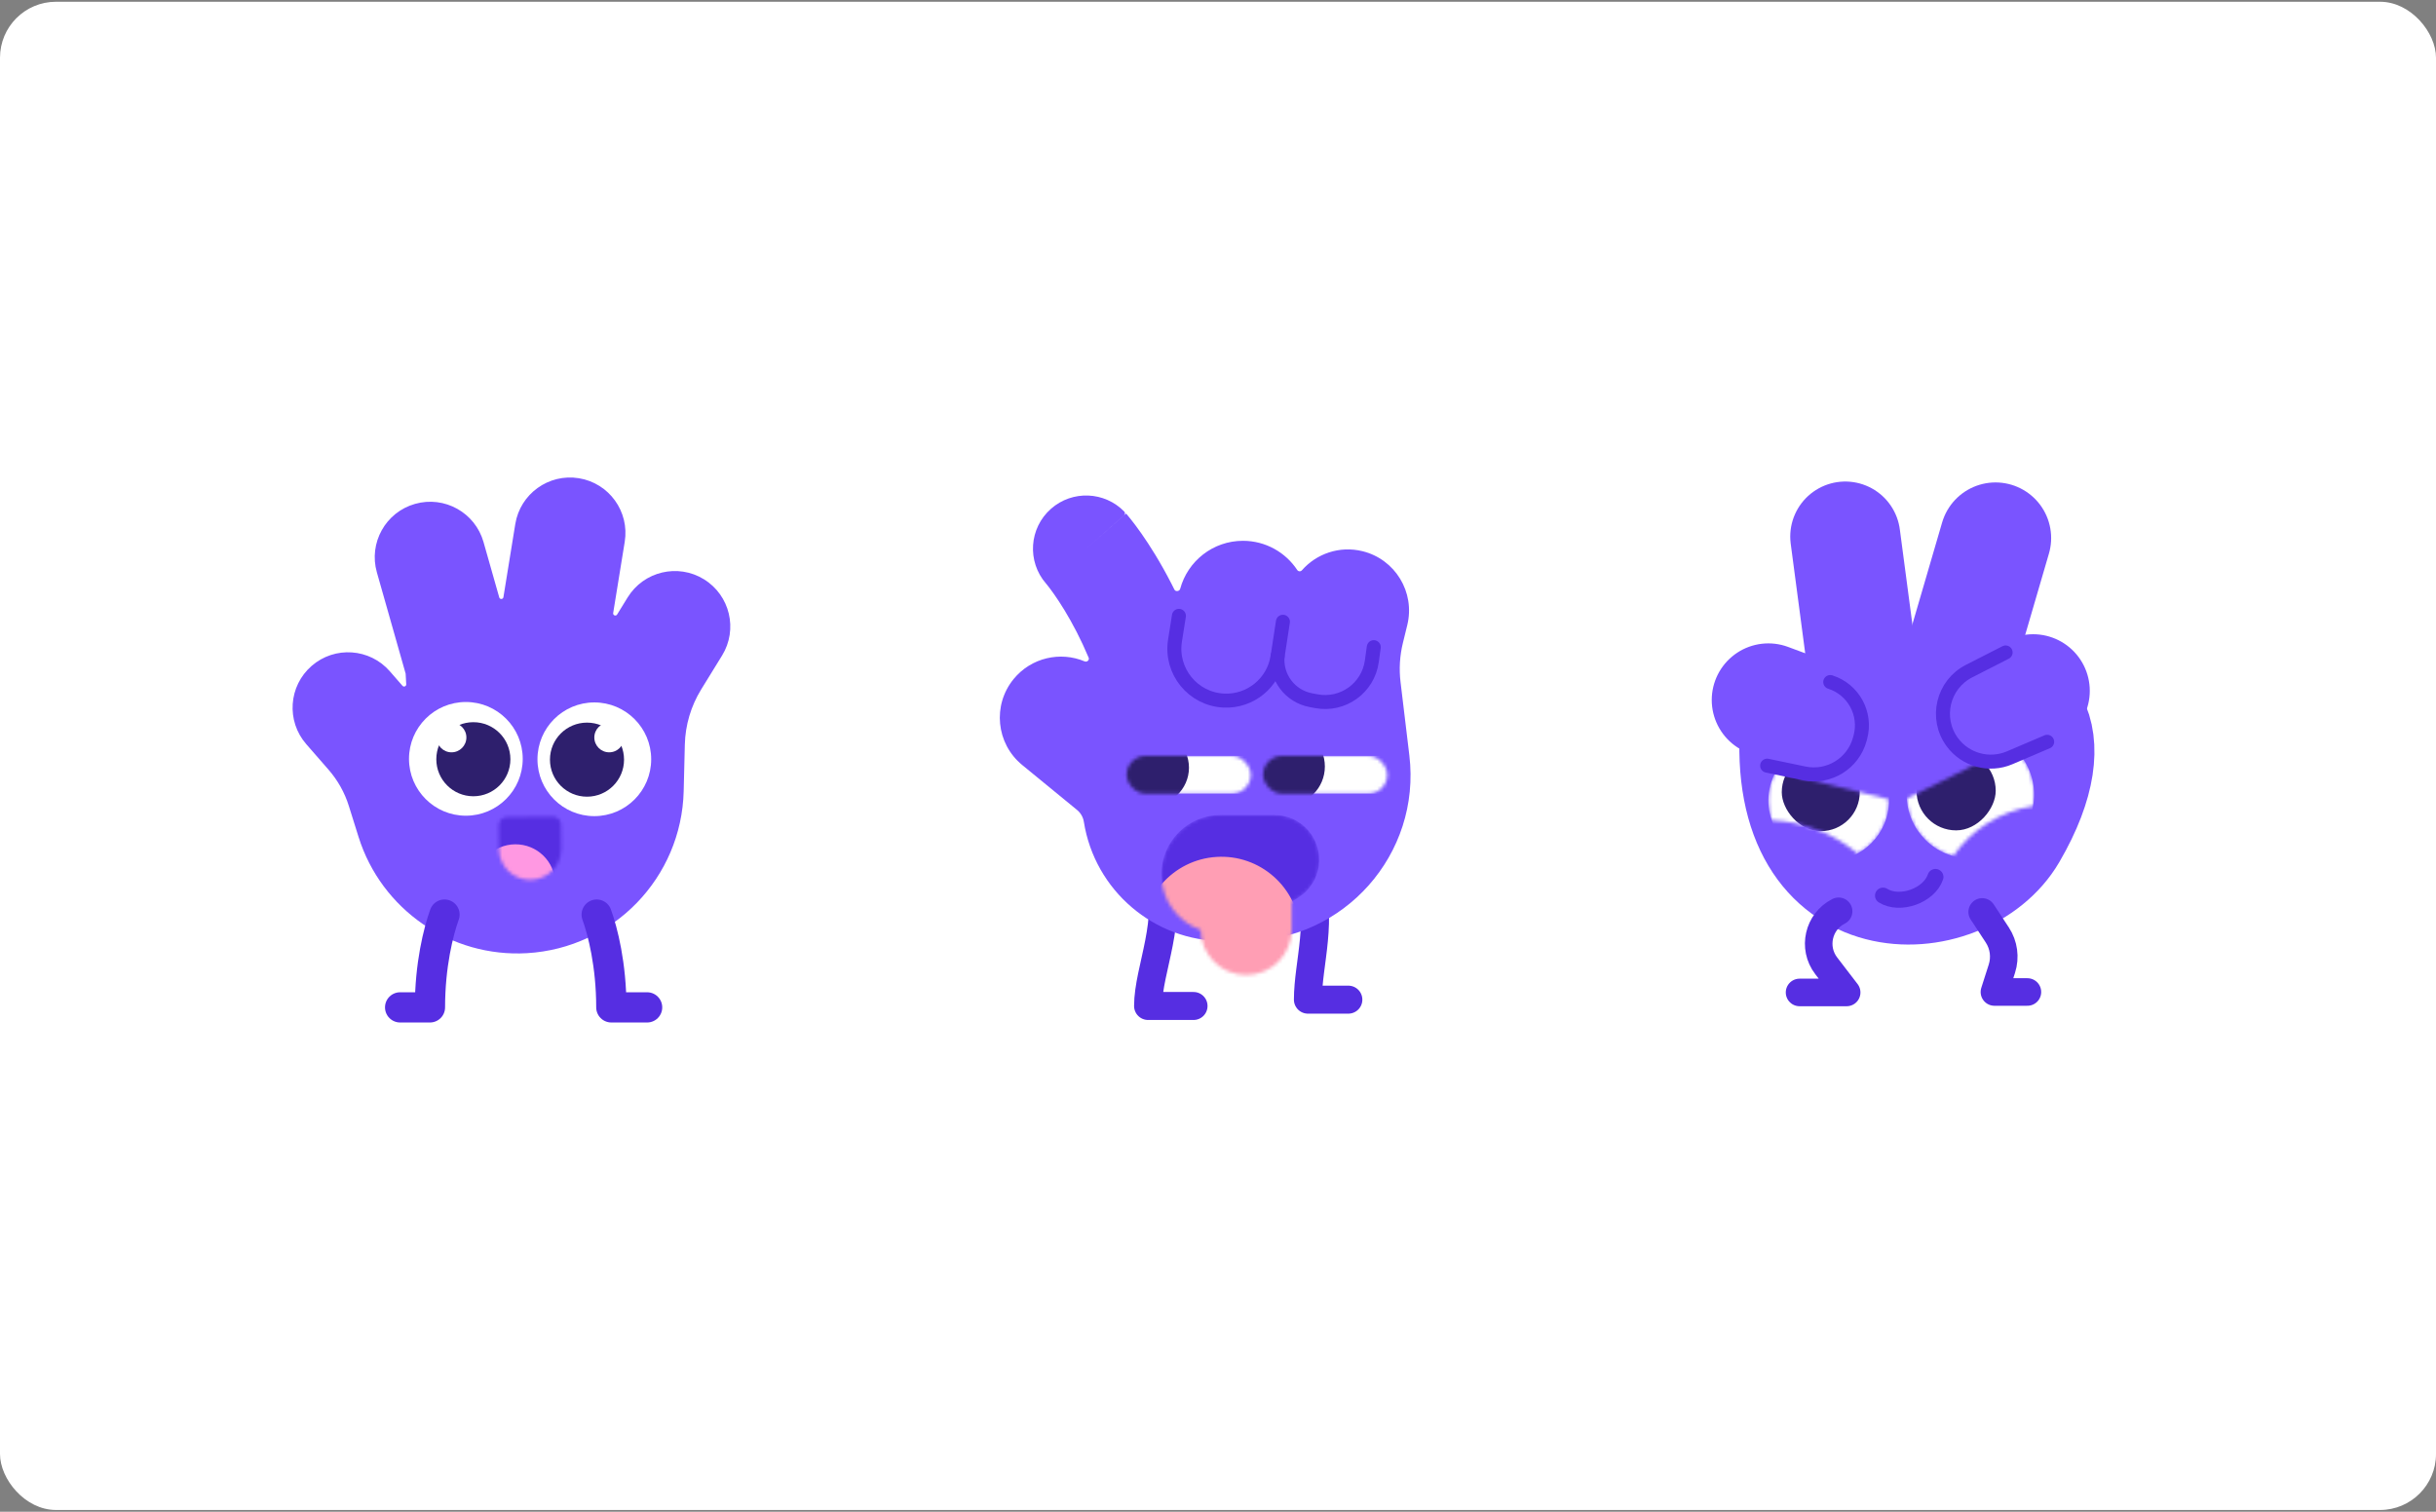 <svg width="696" height="432" viewBox="0 0 696 432" fill="none" xmlns="http://www.w3.org/2000/svg">
<rect x="0" y="0" width="696" height="432" fill="#808080" stroke="none"/>
<rect y="0.5" width="696" height="431" rx="16" fill="white"/>
<g clip-path="url(#clip0_7918_9700)">
<path fill-rule="evenodd" clip-rule="evenodd" d="M178.495 154.831C179.896 146.196 174.031 138.06 165.396 136.659C156.761 135.259 148.625 141.123 147.224 149.759L143.835 170.654C143.73 171.299 142.822 171.351 142.643 170.723L138.149 154.899C135.759 146.484 126.999 141.599 118.584 143.99C110.168 146.38 105.284 155.139 107.674 163.555L115.881 192.446C115.893 192.489 115.9 192.534 115.903 192.579L116.065 195.542C116.096 196.122 115.376 196.415 114.994 195.977L111.378 191.829C105.629 185.235 95.623 184.55 89.029 190.299C82.435 196.048 81.75 206.054 87.499 212.648L93.878 219.964C96.5 222.972 98.471 226.492 99.665 230.3L102.434 239.136C108.959 259.956 128.817 273.663 150.598 272.381C175.279 270.929 194.729 250.804 195.338 226.087L195.666 212.773C195.803 207.193 197.419 201.75 200.347 196.998L206.302 187.333C210.892 179.886 208.575 170.128 201.127 165.538C193.679 160.949 183.921 163.266 179.332 170.714L176.317 175.607C175.966 176.176 175.086 175.849 175.193 175.188L178.495 154.831Z" fill="#7A54FF"/>
<path d="M170.482 261.359C172.211 266.112 174.665 275.744 174.665 287.872H184.89" stroke="#562EE2" stroke-width="8.64" stroke-linecap="round" stroke-linejoin="round"/>
<path d="M127 261.359C125.282 266.112 122.843 275.744 122.843 287.872H114.321" stroke="#562EE2" stroke-width="8.64" stroke-linecap="round" stroke-linejoin="round"/>
<circle cx="133.104" cy="216.854" r="16.247" fill="white"/>
<ellipse cx="135.243" cy="216.96" rx="10.584" ry="10.584" fill="#2E1F6D"/>
<ellipse cx="129.007" cy="210.743" rx="4.245" ry="4.245" fill="white"/>
<circle cx="169.808" cy="216.976" r="16.247" fill="white"/>
<ellipse cx="167.714" cy="217.082" rx="10.584" ry="10.584" fill="#2E1F6D"/>
<ellipse cx="174.053" cy="210.743" rx="4.245" ry="4.245" fill="white"/>
<mask id="mask0_7918_9700" style="mask-type:alpha" maskUnits="userSpaceOnUse" x="142" y="233" width="19" height="19">
<path d="M160.274 235.637L160.341 242.477C160.388 247.38 156.453 251.393 151.55 251.441C146.647 251.489 142.635 247.552 142.587 242.649L142.52 235.81C142.508 234.541 143.526 233.503 144.795 233.49L157.955 233.363C159.224 233.35 160.262 234.369 160.274 235.637Z" fill="#562EE2"/>
</mask>
<g mask="url(#mask0_7918_9700)">
<path d="M164.93 231.97L165.044 243.759C165.117 251.304 159.06 257.48 151.515 257.553C143.97 257.627 137.794 251.57 137.721 244.025L137.607 232.235C137.594 230.967 138.613 229.928 139.881 229.916L162.61 229.695C163.879 229.683 164.917 230.701 164.93 231.97Z" fill="#562EE2"/>
<ellipse cx="147.29" cy="252.625" rx="11.365" ry="11.353" transform="rotate(-0.557 147.29 252.625)" fill="#FF98E2"/>
</g>
</g>
<path d="M385.242 285.665L373.688 285.665C373.688 275.114 378.287 262.855 373.688 248.872" stroke="#562EE2" stroke-width="8" stroke-linecap="round" stroke-linejoin="round"/>
<path d="M341.008 287.474L328.022 287.474C328.021 276.923 335.405 262.855 330.807 248.872" stroke="#562EE2" stroke-width="8" stroke-linecap="round" stroke-linejoin="round"/>
<path fill-rule="evenodd" clip-rule="evenodd" d="M300.292 145.385C306.399 140.01 315.609 140.422 321.217 146.193C321.511 146.496 321.479 146.98 321.162 147.258L310.329 156.791C321.736 146.754 321.739 146.758 321.743 146.763L321.752 146.772L321.77 146.793L321.812 146.841C321.842 146.876 321.878 146.917 321.918 146.964C321.998 147.058 322.098 147.175 322.216 147.317C322.453 147.599 322.762 147.976 323.135 148.447C323.881 149.388 324.883 150.705 326.063 152.385C328.421 155.743 331.506 160.576 334.69 166.79C334.972 167.34 335.255 167.901 335.538 168.474C335.878 169.16 336.997 169 337.197 168.26C339.333 160.357 346.553 154.542 355.132 154.542C361.611 154.542 367.315 157.858 370.64 162.886C370.94 163.34 371.609 163.384 371.968 162.974C376.124 158.228 382.718 155.904 389.269 157.508C398.637 159.802 404.371 169.255 402.078 178.622L400.825 183.742C399.932 187.388 399.704 191.166 400.152 194.894L402.67 215.853C406.063 244.087 384.018 268.94 355.58 268.94L349.593 268.94C329.712 268.94 312.783 254.481 309.673 234.845C309.462 233.515 308.77 232.309 307.729 231.455L292.054 218.605C284.595 212.491 283.506 201.488 289.62 194.03C294.642 187.905 302.961 186.075 309.905 189.004C310.574 189.286 311.326 188.614 311.044 187.945C309.919 185.276 308.769 182.84 307.645 180.646C305.175 175.826 302.841 172.195 301.194 169.848C300.371 168.676 299.723 167.83 299.32 167.321C299.118 167.067 298.979 166.898 298.909 166.815C298.889 166.791 298.874 166.774 298.867 166.764C293.383 160.464 294.013 150.909 300.292 145.385Z" fill="#7A54FF"/>
<mask id="mask1_7918_9700" style="mask-type:alpha" maskUnits="userSpaceOnUse" x="360" y="215" width="37" height="12">
<rect x="360.892" y="216" width="35.453" height="10.805" rx="5.402" fill="#D9D9D9"/>
</mask>
<g mask="url(#mask1_7918_9700)">
<rect x="357.346" y="216" width="42.821" height="10.805" rx="5.402" fill="white"/>
<ellipse cx="367.392" cy="219.038" rx="11.142" ry="11.142" fill="#2E1F6D"/>
</g>
<mask id="mask2_7918_9700" style="mask-type:alpha" maskUnits="userSpaceOnUse" x="321" y="215" width="37" height="12">
<rect x="321.896" y="216" width="35.453" height="10.805" rx="5.402" fill="#D9D9D9"/>
</mask>
<g mask="url(#mask2_7918_9700)">
<rect x="318.35" y="216" width="42.821" height="10.805" rx="5.402" fill="white"/>
<ellipse cx="328.057" cy="219.376" rx="11.649" ry="11.142" fill="#2E1F6D"/>
</g>
<path d="M336.834 175.989L335.713 183.07C334.331 191.808 340.855 199.805 349.692 200.204V200.204C357.262 200.546 363.872 195.126 365.02 187.636L366.547 177.677" stroke="#562EE2" stroke-width="4" stroke-linecap="round" stroke-linejoin="round"/>
<path d="M365.029 187.469V187.469C364.455 193.493 368.568 198.962 374.515 200.082L376.104 200.381C383.673 201.806 390.896 196.609 391.948 188.978L392.506 184.937" stroke="#562EE2" stroke-width="4" stroke-linecap="round" stroke-linejoin="round"/>
<mask id="mask3_7918_9700" style="mask-type:alpha" maskUnits="userSpaceOnUse" x="331" y="232" width="46" height="47">
<path fill-rule="evenodd" clip-rule="evenodd" d="M364.115 232.89C377.213 232.89 381.863 250.226 370.524 256.782L369.053 257.632V265.63C369.053 272.81 363.232 278.631 356.053 278.631C348.914 278.631 343.119 272.877 343.053 265.753C336.727 263.465 331.836 257.488 331.836 249.815C331.836 240.467 339.413 232.89 348.76 232.89H364.115Z" fill="#562EE2"/>
</mask>
<g mask="url(#mask3_7918_9700)">
<path d="M364.699 246.704L351.405 254.389C347.883 256.425 343.478 253.883 343.478 249.815C343.478 246.897 345.843 244.532 348.761 244.532H364.116C365.307 244.532 365.729 246.108 364.699 246.704Z" stroke="#562EE2" stroke-width="23.283" stroke-linejoin="round"/>
<circle cx="348.976" cy="267.381" r="22.549" transform="rotate(-3.568 348.976 267.381)" fill="#FF9EB4"/>
</g>
<path d="M563.418 202.483C576.802 195.304 591.958 208.366 574.53 238.269C560.72 261.962 508.841 263.923 513.253 206.895" stroke="#7A54FF" stroke-width="32.071" stroke-linecap="round"/>
<path d="M527.22 153.325L538.09 235.491" stroke="#7A54FF" stroke-width="31.443" stroke-linecap="round"/>
<path d="M570.15 153.754L547.241 232.223" stroke="#7A54FF" stroke-width="31.784" stroke-linecap="round"/>
<mask id="mask4_7918_9700" style="mask-type:alpha" maskUnits="userSpaceOnUse" x="505" y="220" width="35" height="24">
<path fill-rule="evenodd" clip-rule="evenodd" d="M505.247 228.768C505.247 225.754 506.021 222.922 507.38 220.458L539.71 228.443C539.712 228.551 539.713 228.659 539.713 228.768C539.713 235.299 536.08 240.981 530.724 243.904C524.037 238.29 515.518 234.785 506.194 234.415C505.581 232.646 505.247 230.746 505.247 228.768Z" fill="#D9D9D9"/>
</mask>
<g mask="url(#mask4_7918_9700)">
<circle cx="522.479" cy="228.767" r="17.233" fill="white"/>
<rect x="509.077" y="215.236" width="22.281" height="22.281" rx="11.14" fill="#2E1F6D"/>
</g>
<mask id="mask5_7918_9700" style="mask-type:alpha" maskUnits="userSpaceOnUse" x="544" y="213" width="38" height="32">
<path fill-rule="evenodd" clip-rule="evenodd" d="M581.18 227.102C581.18 221.567 578.71 216.608 574.812 213.268L544.792 228.213C545.265 236.075 550.727 242.593 558.055 244.642C563.25 237.123 571.427 231.801 580.888 230.366C581.08 229.307 581.18 228.216 581.18 227.102Z" fill="#D9D9D9"/>
</mask>
<g mask="url(#mask5_7918_9700)">
<circle cx="18.21" cy="18.21" r="18.21" transform="matrix(-1 0 0 1 581.18 208.892)" fill="white"/>
<rect width="22.629" height="22.629" rx="11.314" transform="matrix(-1 0 0 1 570.205 214.66)" fill="#2E1F6D"/>
</g>
<path d="M505.246 200.032L519.293 205.25" stroke="#7A54FF" stroke-width="32.354" stroke-linecap="round"/>
<path d="M580.903 197.417L570.281 199.817" stroke="#7A54FF" stroke-width="32.354" stroke-linecap="round"/>
<path d="M552.984 250.601C551.186 255.933 542.853 258.935 538.003 255.933" stroke="#562EE2" stroke-width="4.575" stroke-linecap="round"/>
<path d="M566.338 260.599L570.661 267.191C572.524 270.034 573.006 273.565 571.97 276.802L569.836 283.477L579.26 283.477" stroke="#562EE2" stroke-width="7.874" stroke-linecap="round" stroke-linejoin="round"/>
<path d="M525.318 260.414V260.414C519.52 263.352 517.818 270.835 521.774 275.991L527.618 283.607L514.159 283.607" stroke="#562EE2" stroke-width="7.874" stroke-linecap="round" stroke-linejoin="round"/>
<path d="M504.902 218.801L515.458 221.006C522.518 222.481 529.503 218.19 531.378 211.226L531.533 210.652C533.339 203.945 529.546 197.004 522.926 194.901V194.901" stroke="#562EE2" stroke-width="4" stroke-linecap="round"/>
<path d="M573.032 186.451L562.592 191.78C555.087 195.611 552.796 205.25 557.773 212.049V212.049C561.532 217.183 568.335 219.048 574.187 216.549L584.902 211.973" stroke="#562EE2" stroke-width="4" stroke-linecap="round"/>
<defs>
<clipPath id="clip0_7918_9700">
<rect width="180" height="180" fill="white" transform="translate(56 126)"/>
</clipPath>
</defs>
</svg>

